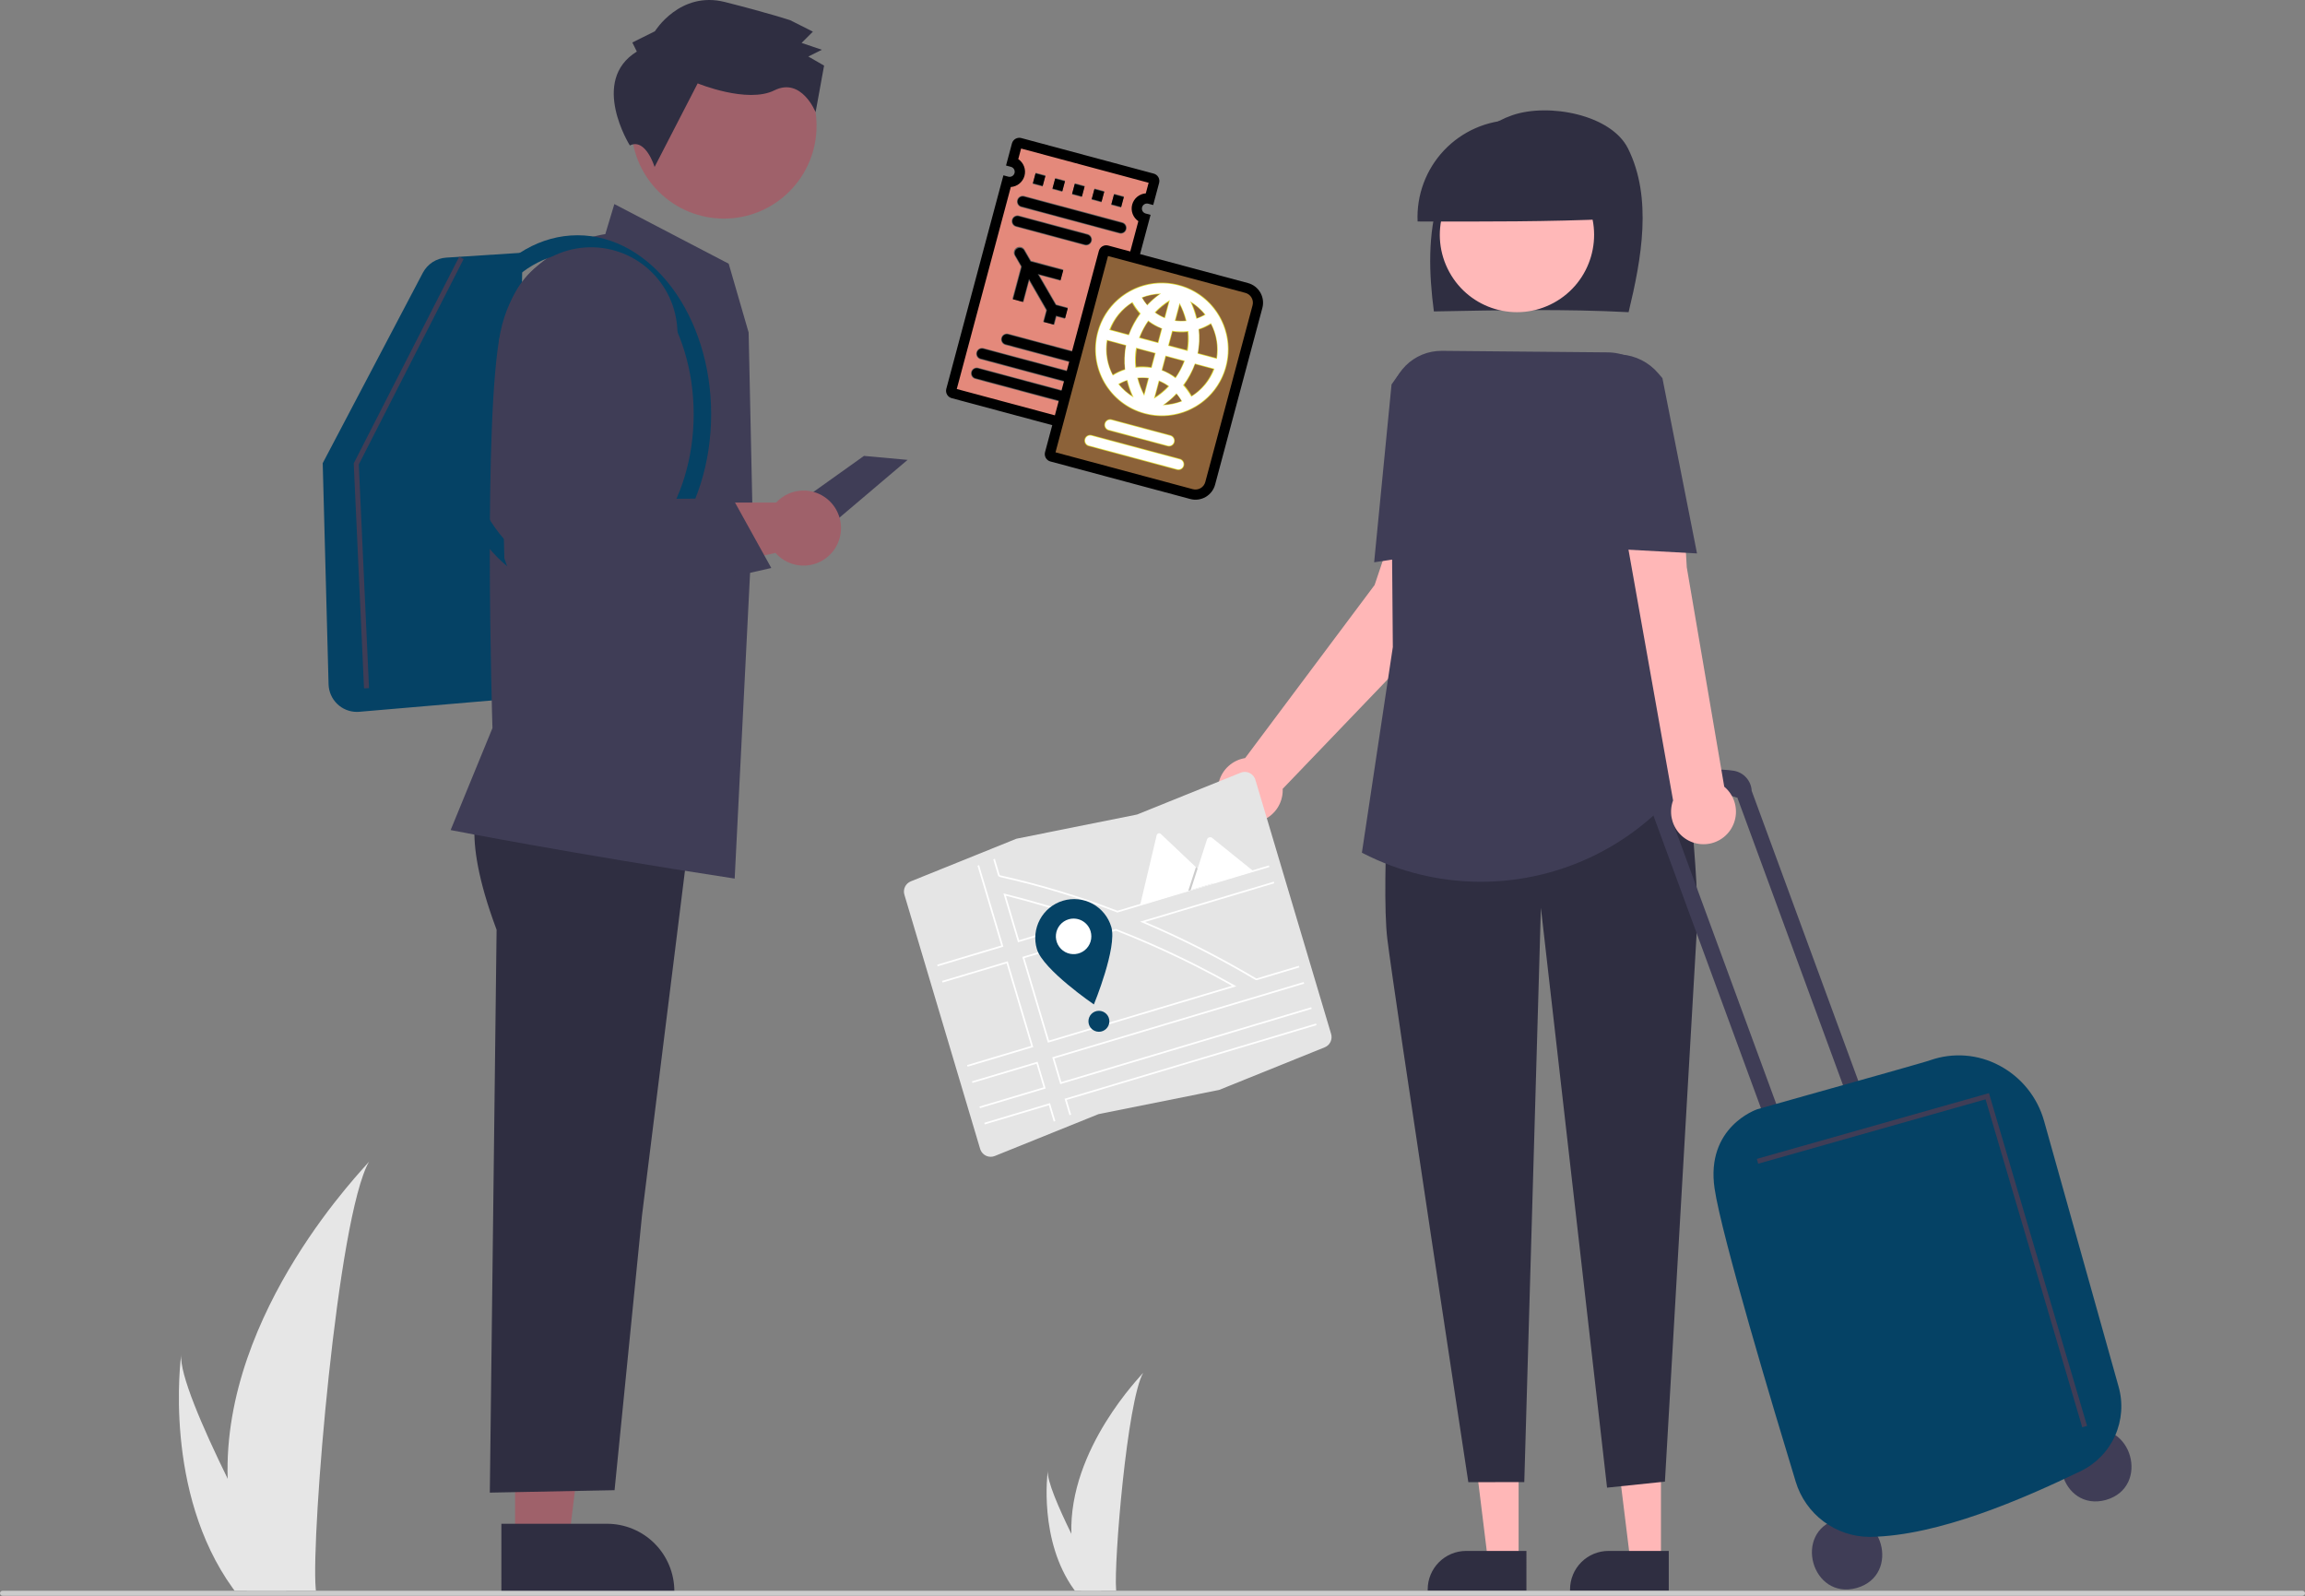 <svg width="400" height="277" viewBox="0 0 400 277" fill="none" xmlns="http://www.w3.org/2000/svg">
<rect x="0" y="0" width="400" height="277" fill="#808080" stroke="none"/>
<g clip-path="url(#clip0_1409_9815)">
<path d="M39.51 256.611C39.682 263.07 40.762 269.472 42.717 275.628C42.76 275.771 42.808 275.912 42.855 276.055H54.822C54.809 275.926 54.796 275.784 54.783 275.628C53.986 266.435 58.544 211.152 64.044 201.584C63.562 202.36 38.582 227.402 39.51 256.611Z" fill="#E6E6E6"/>
<path d="M40.408 275.628C40.508 275.771 40.612 275.914 40.718 276.055H49.696C49.628 275.933 49.549 275.79 49.458 275.628C47.975 272.946 43.585 264.926 39.511 256.611C35.134 247.677 31.114 238.403 31.453 235.047C31.348 235.803 28.318 258.88 40.408 275.628Z" fill="#E6E6E6"/>
<path d="M185.924 266.176C186.012 269.457 186.56 272.71 187.553 275.838C187.575 275.91 187.6 275.982 187.623 276.054H193.703C193.697 275.989 193.69 275.917 193.684 275.838C193.279 271.167 195.594 243.08 198.389 238.219C198.144 238.613 185.453 251.336 185.924 266.176Z" fill="#E6E6E6"/>
<path d="M186.38 275.838C186.431 275.91 186.484 275.983 186.538 276.054H191.099C191.065 275.993 191.025 275.92 190.978 275.838C190.225 274.475 187.994 270.4 185.924 266.176C183.7 261.637 181.659 256.925 181.831 255.22C181.777 255.604 180.238 267.329 186.38 275.838Z" fill="#E6E6E6"/>
<path d="M149.93 79.114L134.455 90.146L144.084 91.179L157.497 79.805L149.93 79.114Z" fill="#3F3D56"/>
<path d="M89.384 267.473L98.692 267.472L103.12 231.491L89.382 231.492L89.384 267.473Z" fill="#9F616A"/>
<path d="M87.009 264.427L105.34 264.426H105.341C108.439 264.426 111.41 265.66 113.601 267.855C115.792 270.051 117.022 273.029 117.023 276.133V276.514L87.01 276.515L87.009 264.427Z" fill="#2F2E41"/>
<path d="M83.532 138.958C83.532 138.958 79.498 143.528 86.177 161.342L85.001 259.021L106.648 258.598L111.406 210.951L120.069 141.42L83.532 138.958Z" fill="#2F2E41"/>
<path d="M61.919 123.538C60.641 123.535 59.413 123.032 58.498 122.136C57.583 121.241 57.052 120.024 57.018 118.742L56.002 80.376L73.384 47.327C73.779 46.583 74.356 45.952 75.062 45.493C75.768 45.035 76.579 44.765 77.418 44.708L90.664 43.856L89.52 121.193L62.35 123.52C62.206 123.532 62.062 123.538 61.919 123.538Z" fill="#054265"/>
<path d="M127.493 152.463L127.256 152.426C99.564 148.194 78.667 144.136 78.459 144.095L78.2 144.045L85.459 126.35C85.402 124.501 83.83 72.578 86.838 57.66C89.751 43.218 103.477 40.852 105.041 40.629L106.612 35.414L126.455 45.761L129.915 57.698L130.618 90.414L127.493 152.463Z" fill="#3F3D56"/>
<path d="M100.225 102.933C87.44 102.933 77.039 89.003 77.039 71.88C77.039 54.757 87.44 40.826 100.225 40.826C113.009 40.826 123.41 54.757 123.41 71.88C123.41 89.003 113.009 102.933 100.225 102.933ZM100.225 43.866C89.113 43.866 80.073 56.433 80.073 71.88C80.073 87.326 89.113 99.893 100.225 99.893C111.336 99.893 120.376 87.326 120.376 71.88C120.376 56.433 111.336 43.866 100.225 43.866Z" fill="#054265"/>
<path d="M139.444 85.126C138.551 85.126 137.667 85.311 136.848 85.67C136.03 86.029 135.294 86.554 134.687 87.212H101.335L89.118 89.818L91.124 105.322L134.583 95.955C135.302 96.77 136.214 97.391 137.234 97.761C138.255 98.132 139.351 98.24 140.424 98.076C141.497 97.913 142.512 97.482 143.377 96.825C144.241 96.167 144.927 95.302 145.373 94.31C145.818 93.319 146.008 92.231 145.926 91.146C145.844 90.061 145.492 89.015 144.903 88.101C144.313 87.188 143.505 86.437 142.551 85.918C141.598 85.398 140.53 85.126 139.444 85.126Z" fill="#9F616A"/>
<path d="M136.996 33.216C143.273 26.925 143.273 16.726 136.996 10.434C130.718 4.143 120.541 4.143 114.263 10.434C107.986 16.726 107.986 26.925 114.263 33.216C120.541 39.508 130.718 39.508 136.996 33.216Z" fill="#9F616A"/>
<path d="M110.512 8.947L109.732 7.375L113.653 5.423C113.653 5.423 117.979 -1.631 125.806 0.351C133.633 2.333 137.155 3.52 137.155 3.52L141.066 5.492L139.103 7.449L142.625 8.636L140.272 9.807L143.009 11.384L141.536 19.467C141.536 19.467 139.088 13.336 134.383 15.679C129.678 18.022 121.071 14.468 121.071 14.468L113.594 28.971C113.594 28.971 112.051 23.887 109.301 25.242C109.301 25.242 102.275 14.028 110.512 8.947Z" fill="#2F2E41"/>
<path d="M250.181 108.123L249.494 95.209L242.56 89.563L238.543 101.521L216.076 131.551C215.014 131.722 214.023 132.194 213.22 132.911C212.417 133.629 211.836 134.562 211.545 135.6C211.255 136.638 211.267 137.737 211.581 138.769C211.894 139.8 212.496 140.72 213.315 141.419C214.134 142.118 215.135 142.568 216.201 142.714C217.267 142.861 218.352 142.699 219.329 142.246C220.305 141.794 221.132 141.071 221.712 140.163C222.291 139.254 222.599 138.199 222.598 137.121C222.598 137.045 222.59 136.971 222.587 136.896L250.181 108.123Z" fill="#FFB7B7"/>
<path d="M263.533 270.879L258.22 270.878L255.693 250.34L263.534 250.341L263.533 270.879Z" fill="#FFB7B7"/>
<path d="M264.888 276.04L247.757 276.039V275.822C247.757 274.05 248.46 272.35 249.71 271.097C250.96 269.844 252.656 269.139 254.425 269.139H254.425L264.889 269.14L264.888 276.04Z" fill="#2F2E41"/>
<path d="M288.235 270.879L282.923 270.878L280.395 250.34L288.236 250.341L288.235 270.879Z" fill="#FFB7B7"/>
<path d="M289.59 276.04L272.459 276.039V275.822C272.459 274.05 273.162 272.35 274.412 271.097C275.663 269.844 277.359 269.139 279.127 269.139H279.127L289.591 269.14L289.59 276.04Z" fill="#2F2E41"/>
<path d="M282.62 54.175C284.869 44.867 286.775 34.369 282.533 25.796C279.589 19.848 268.7 17.845 262.459 19.988C256.217 22.13 251.704 27.944 249.719 34.283C247.734 40.622 247.965 47.453 248.83 54.043C260.309 53.822 271.789 53.601 282.62 54.175Z" fill="#2F2E41"/>
<path d="M269.668 52.529C276.155 48.975 278.54 40.823 274.993 34.322C271.447 27.82 263.313 25.431 256.826 28.985C250.339 32.539 247.955 40.69 251.501 47.192C255.047 53.693 263.181 56.083 269.668 52.529Z" fill="#FFB8B8"/>
<path d="M279.612 37.993C279.655 35.735 279.244 33.492 278.405 31.396C277.565 29.3 276.313 27.395 274.725 25.793C273.136 24.192 271.242 22.927 269.155 22.073C267.069 21.22 264.833 20.795 262.58 20.825C260.326 20.855 258.102 21.338 256.039 22.247C253.976 23.155 252.116 24.47 250.57 26.112C249.023 27.755 247.822 29.693 247.038 31.81C246.254 33.927 245.902 36.181 246.004 38.437C257.462 38.461 268.92 38.486 279.612 37.993Z" fill="#2F2E41"/>
<path d="M241.75 121.585C241.75 121.585 239.572 153.295 240.754 162.968C241.936 172.641 254.808 257.208 254.808 257.208L264.518 257.191L267.4 157.534L278.882 258.159L288.923 257.113L294.619 158.683C294.619 158.683 293.726 121.833 286.466 118.138L241.75 121.585Z" fill="#2F2E41"/>
<path d="M256.98 153.018C249.849 153.016 242.82 151.31 236.478 148.043L236.339 147.972L241.706 112.283L241.357 69.749C241.348 68.581 241.57 67.423 242.012 66.343C242.454 65.263 243.106 64.281 243.93 63.456C244.754 62.631 245.734 61.979 246.812 61.537C247.891 61.096 249.046 60.874 250.211 60.884L279.009 61.149C280.284 61.161 281.543 61.436 282.707 61.956C283.872 62.476 284.917 63.231 285.778 64.174C286.639 65.116 287.297 66.226 287.712 67.435C288.126 68.643 288.288 69.924 288.188 71.198L285.493 105.296L294.405 132.973L292.856 135.037C288.68 140.62 283.264 145.151 277.036 148.272C270.809 151.393 263.943 153.018 256.98 153.018Z" fill="#3F3D56"/>
<path d="M238.464 97.58L241.481 66.72L242.451 65.337C243.116 64.39 243.96 63.584 244.936 62.964C245.912 62.345 247.001 61.925 248.14 61.728C249.278 61.532 250.444 61.562 251.571 61.819C252.698 62.075 253.763 62.552 254.705 63.221L255.536 63.812L254.716 95.086L238.464 97.58Z" fill="#3F3D56"/>
<path d="M362.115 248.346C369.916 246.186 373.245 258.058 365.463 260.287C357.662 262.447 354.333 250.574 362.115 248.346Z" fill="#3F3D56"/>
<path d="M318.861 263.626C326.662 261.467 329.991 273.339 322.21 275.568C314.409 277.727 311.08 265.855 318.861 263.626Z" fill="#3F3D56"/>
<path d="M301.356 138.409L301.476 138.375L321.57 193.048L324.22 192.302L303.981 137.237C303.938 136.388 303.606 135.58 303.04 134.946C302.475 134.313 301.71 133.892 300.874 133.754C290.825 132.162 286.751 141.102 286.751 141.102L286.792 141.161L307.335 197.058L309.985 196.311L290.045 142.06C296.116 136.043 301.356 138.409 301.356 138.409Z" fill="#3F3D56"/>
<path d="M324.385 266.702C321.518 266.677 318.734 265.735 316.438 264.014C314.143 262.293 312.455 259.882 311.622 257.132C307.787 244.552 298.738 214.411 297.539 206.231C295.978 195.58 304.775 192.551 304.97 192.486C305.207 192.407 308.744 191.415 313.639 190.042C321.959 187.708 334.532 184.181 334.995 183.973C336.943 183.294 339.01 183.026 341.067 183.185C343.123 183.344 345.125 183.928 346.946 184.898C348.823 185.888 350.479 187.249 351.815 188.9C353.15 190.552 354.137 192.458 354.714 194.503L367.657 240.65C368.456 243.479 368.232 246.5 367.025 249.18C365.818 251.859 363.705 254.026 361.06 255.297C351.073 260.105 336.426 266.519 324.582 266.7C324.517 266.701 324.451 266.702 324.385 266.702Z" fill="#054265"/>
<path d="M299.219 136.518L292.713 98.429L291.987 85.575L281.468 89.028L290.339 138.902C289.981 139.873 289.896 140.924 290.094 141.939C290.292 142.955 290.764 143.897 291.46 144.661C292.155 145.426 293.048 145.985 294.038 146.275C295.029 146.566 296.081 146.578 297.079 146.311C298.076 146.043 298.981 145.505 299.694 144.757C300.407 144.008 300.901 143.078 301.122 142.067C301.343 141.056 301.282 140.004 300.947 139.025C300.611 138.047 300.013 137.179 299.219 136.518V136.518Z" fill="#FFB7B7"/>
<path d="M294.492 96.04L278.075 95.145L274.218 64.101L274.593 63.775C275.518 62.971 276.591 62.358 277.753 61.972C278.914 61.585 280.14 61.432 281.361 61.521C282.581 61.611 283.772 61.941 284.865 62.493C285.958 63.045 286.931 63.808 287.729 64.738L288.488 65.623L288.5 65.679L294.492 96.04Z" fill="#3F3D56"/>
<path d="M361.347 247.684L344.567 190.766L305.11 201.941L304.874 201.106L345.156 189.697L345.277 190.108L362.179 247.438L361.347 247.684Z" fill="#3F3D56"/>
<path d="M63.172 119.457L61.385 80.412L79.687 44.557L80.459 44.953L62.262 80.602L64.038 119.417L63.172 119.457Z" fill="#3F3D56"/>
<path d="M399.567 276.923H0.433C0.318 276.923 0.208 276.877 0.127 276.796C0.046 276.714 0 276.604 0 276.489C0 276.374 0.046 276.263 0.127 276.182C0.208 276.1 0.318 276.054 0.433 276.054H399.567C399.682 276.054 399.792 276.1 399.873 276.182C399.954 276.263 400 276.374 400 276.489C400 276.604 399.954 276.714 399.873 276.796C399.792 276.877 399.682 276.923 399.567 276.923Z" fill="#CCCCCC"/>
<path d="M91.337 108.228L87.523 96.858L86.601 58.956L88.226 53.578C88.811 51.643 89.779 49.846 91.074 48.294C92.369 46.743 93.963 45.47 95.76 44.55C97.558 43.631 99.522 43.085 101.535 42.945C103.548 42.805 105.568 43.074 107.475 43.735C109.382 44.396 111.137 45.436 112.633 46.793C114.129 48.15 115.337 49.796 116.183 51.632C117.029 53.468 117.497 55.456 117.559 57.477C117.62 59.499 117.273 61.512 116.54 63.396L107.829 85.766L108.272 86.627L127.143 86.474L133.847 98.566L91.337 108.228Z" fill="#3F3D56"/>
<path d="M211.556 189.142L211.543 189.145L190.626 193.341L172.633 200.603C172.401 200.697 172.152 200.744 171.901 200.742C171.65 200.739 171.403 200.687 171.172 200.589C170.941 200.49 170.732 200.347 170.557 200.168C170.381 199.988 170.242 199.776 170.149 199.543C170.127 199.488 170.107 199.432 170.09 199.376L156.946 155.265C156.808 154.808 156.846 154.316 157.052 153.886C157.259 153.456 157.619 153.119 158.062 152.942L176.384 145.548L176.398 145.545L197.314 141.348L215.307 134.087C215.777 133.897 216.303 133.902 216.769 134.101C217.235 134.3 217.603 134.676 217.792 135.147C217.814 135.202 217.833 135.257 217.85 135.314L230.995 179.424C231.133 179.881 231.095 180.374 230.888 180.804C230.681 181.234 230.321 181.571 229.878 181.747L211.556 189.142Z" fill="#E5E5E5"/>
<path d="M189.111 159.513C184.315 157.816 179.357 156.33 174.378 155.096L174.128 155.034L176.656 163.519L189.537 159.663L189.111 159.513ZM176.853 163.152L174.556 155.444C179.296 156.627 184.013 158.037 188.588 159.64L176.853 163.152ZM214.245 170.982C212.013 169.717 209.748 168.505 207.451 167.347C206.817 167.027 206.182 166.712 205.545 166.402C201.655 164.505 197.707 162.777 193.698 161.216L193.651 161.197L177.413 166.058L181.847 180.939L214.546 171.152L214.245 170.982ZM182.045 180.573L177.778 166.255L193.639 161.508C197.504 163.015 201.326 164.683 205.102 166.514C205.758 166.832 206.412 167.154 207.063 167.482C209.337 168.623 211.583 169.819 213.8 171.068L182.045 180.573ZM214.245 170.982C212.013 169.717 209.748 168.505 207.451 167.347C206.817 167.027 206.182 166.712 205.545 166.402C201.655 164.505 197.707 162.777 193.698 161.216L193.651 161.197L177.413 166.058L181.847 180.939L214.546 171.152L214.245 170.982ZM182.045 180.573L177.778 166.255L193.639 161.508C197.504 163.015 201.326 164.683 205.102 166.514C205.758 166.832 206.412 167.154 207.063 167.482C209.337 168.623 211.583 169.819 213.8 171.068L182.045 180.573ZM189.111 159.513C184.315 157.816 179.357 156.33 174.378 155.096L174.128 155.034L176.656 163.519L189.537 159.663L189.111 159.513ZM176.853 163.152L174.556 155.444C179.296 156.627 184.013 158.037 188.588 159.64L176.853 163.152ZM189.111 159.513C184.315 157.816 179.357 156.33 174.378 155.096L174.128 155.034L176.656 163.519L189.537 159.663L189.111 159.513ZM176.853 163.152L174.556 155.444C179.296 156.627 184.013 158.037 188.588 159.64L176.853 163.152ZM214.245 170.982C212.013 169.717 209.748 168.505 207.451 167.347C206.817 167.027 206.182 166.712 205.545 166.402C201.655 164.505 197.707 162.777 193.698 161.216L193.651 161.197L177.413 166.058L181.847 180.939L214.546 171.152L214.245 170.982ZM182.045 180.573L177.778 166.255L193.639 161.508C197.504 163.015 201.326 164.683 205.102 166.514C205.758 166.832 206.412 167.154 207.063 167.482C209.337 168.623 211.583 169.819 213.8 171.068L182.045 180.573ZM168.671 187.648L168.755 187.93L179.873 184.603L181.092 188.693L169.974 192.021L170.058 192.303L181.457 188.891L180.07 184.236L168.671 187.648ZM184.748 190.672L185.599 193.53L185.873 193.42L185.113 190.87L228.464 177.895L228.38 177.613L184.748 190.672ZM226.32 170.701L226.236 170.419L182.604 183.478L183.991 188.133L227.623 175.074L227.539 174.792L184.188 187.767L182.969 183.676L226.32 170.701ZM193.916 158.045C187.271 155.487 180.446 153.428 173.496 151.885L172.645 149.029L172.371 149.139L173.229 152.018L173.517 152.192C180.44 153.732 187.238 155.787 193.857 158.338L193.904 158.356L220.288 150.459L220.204 150.177L193.916 158.045ZM173.757 164.079L162.639 167.406L162.723 167.689L174.122 164.277L169.908 150.133L169.634 150.243L173.757 164.079ZM221.045 152.999L197.85 159.941L198.228 160.1C201.785 161.6 205.334 163.258 208.872 165.075C209.376 165.333 209.878 165.594 210.38 165.86C212.878 167.174 215.357 168.562 217.817 170.024L218.09 170.092L225.479 167.88L225.395 167.598L218.024 169.804C215.59 168.357 213.134 166.98 210.655 165.672C210.16 165.41 209.663 165.151 209.166 164.895C205.702 163.112 202.219 161.476 198.718 159.988L221.129 153.281L221.045 152.999ZM170.815 194.842L170.899 195.124L182.017 191.797L182.862 194.635L183.136 194.524L182.214 191.43L170.815 194.842ZM163.48 170.228L163.564 170.51L174.682 167.182L178.948 181.499L167.83 184.827L167.914 185.109L179.314 181.697L174.879 166.816L163.48 170.228ZM189.111 159.513C184.315 157.816 179.357 156.33 174.378 155.096L174.128 155.034L176.656 163.519L189.537 159.663L189.111 159.513ZM176.853 163.152L174.556 155.444C179.296 156.627 184.013 158.037 188.588 159.64L176.853 163.152ZM214.245 170.982C212.013 169.717 209.748 168.505 207.451 167.347C206.817 167.027 206.182 166.712 205.545 166.402C201.655 164.505 197.707 162.777 193.698 161.216L193.651 161.197L177.413 166.058L181.847 180.939L214.546 171.152L214.245 170.982ZM182.045 180.573L177.778 166.255L193.639 161.508C197.504 163.015 201.326 164.683 205.102 166.514C205.758 166.832 206.412 167.154 207.063 167.482C209.337 168.623 211.583 169.819 213.8 171.068L182.045 180.573ZM189.111 159.513C184.315 157.816 179.357 156.33 174.378 155.096L174.128 155.034L176.656 163.519L189.537 159.663L189.111 159.513ZM176.853 163.152L174.556 155.444C179.296 156.627 184.013 158.037 188.588 159.64L176.853 163.152ZM214.245 170.982C212.013 169.717 209.748 168.505 207.451 167.347C206.817 167.027 206.182 166.712 205.545 166.402C201.655 164.505 197.707 162.777 193.698 161.216L193.651 161.197L177.413 166.058L181.847 180.939L214.546 171.152L214.245 170.982ZM182.045 180.573L177.778 166.255L193.639 161.508C197.504 163.015 201.326 164.683 205.102 166.514C205.758 166.832 206.412 167.154 207.063 167.482C209.337 168.623 211.583 169.819 213.8 171.068L182.045 180.573Z" fill="white"/>
<path d="M192.846 160.841C193.911 164.414 189.828 174.304 189.828 174.304C189.828 174.304 181.002 168.277 179.938 164.705C179.426 162.989 179.616 161.141 180.465 159.565C181.314 157.99 182.753 156.817 184.464 156.305C186.176 155.792 188.021 155.983 189.593 156.833C191.165 157.684 192.335 159.126 192.846 160.841H192.846Z" fill="#054265"/>
<path d="M189.259 161.609C189.433 162.194 189.43 162.817 189.251 163.4C189.072 163.984 188.724 164.501 188.251 164.886C187.779 165.271 187.203 165.507 186.597 165.564C185.99 165.622 185.381 165.497 184.845 165.207C184.309 164.917 183.871 164.474 183.586 163.935C183.301 163.395 183.183 162.783 183.245 162.176C183.307 161.569 183.548 160.994 183.936 160.524C184.325 160.054 184.843 159.71 185.427 159.535C185.814 159.419 186.221 159.38 186.623 159.422C187.026 159.463 187.416 159.583 187.772 159.776C188.128 159.969 188.442 160.23 188.697 160.544C188.952 160.859 189.143 161.22 189.259 161.609Z" fill="white"/>
<path d="M190.7 179.048C191.702 179.048 192.515 178.234 192.515 177.229C192.515 176.224 191.702 175.409 190.7 175.409C189.697 175.409 188.884 176.224 188.884 177.229C188.884 178.234 189.697 179.048 190.7 179.048Z" fill="#054265"/>
<path d="M210.513 153.302L197.893 157.079C197.878 157.084 197.862 157.088 197.845 157.09L200.726 144.942C200.743 144.867 200.78 144.798 200.833 144.741C200.886 144.685 200.953 144.643 201.027 144.621C201.101 144.599 201.179 144.597 201.254 144.615C201.329 144.633 201.398 144.671 201.454 144.725L207.531 150.479L207.822 150.754L210.513 153.302Z" fill="white"/>
<path opacity="0.2" d="M210.513 153.302L206.204 154.592L207.402 150.88L207.488 150.612L207.531 150.479L207.822 150.754L210.513 153.302Z" fill="black"/>
<path d="M217.539 151.199L206.625 154.466L207.822 150.754L207.908 150.487L209.469 145.649C209.499 145.573 209.545 145.505 209.604 145.448C209.662 145.391 209.732 145.347 209.809 145.319C209.886 145.291 209.967 145.279 210.049 145.285C210.13 145.291 210.21 145.313 210.282 145.352C210.301 145.363 210.319 145.376 210.336 145.39L217.539 151.199Z" fill="white"/>
<path d="M196.769 44.718L198.592 37.904C198.141 37.783 197.756 37.487 197.522 37.082C197.288 36.677 197.225 36.195 197.345 35.744C197.466 35.292 197.762 34.907 198.166 34.673C198.571 34.439 199.052 34.376 199.504 34.497L200.302 31.516C200.332 31.403 200.316 31.282 200.257 31.181C200.199 31.08 200.103 31.006 199.99 30.976L177.005 24.808C176.893 24.778 176.772 24.794 176.671 24.852C176.57 24.91 176.496 25.007 176.466 25.12L175.668 28.101C176.12 28.222 176.505 28.518 176.739 28.923C176.972 29.328 177.036 29.81 176.915 30.261C176.794 30.713 176.499 31.098 176.094 31.332C175.689 31.566 175.208 31.629 174.757 31.508L165.071 67.709C165.04 67.822 165.056 67.942 165.115 68.043C165.173 68.144 165.269 68.218 165.382 68.249L183.685 73.16" fill="#E4897B"/>
<path d="M179.473 30.946L181.175 31.403" stroke="#595B5B" stroke-width="2" stroke-miterlimit="10"/>
<path d="M182.878 31.859L184.58 32.316" stroke="#595B5B" stroke-width="2" stroke-miterlimit="10"/>
<path d="M186.282 32.773L187.984 33.229" stroke="#595B5B" stroke-width="2" stroke-miterlimit="10"/>
<path d="M189.686 33.685L191.388 34.142" stroke="#595B5B" stroke-width="2" stroke-miterlimit="10"/>
<path d="M193.09 34.599L194.792 35.055" stroke="#595B5B" stroke-width="2" stroke-miterlimit="10"/>
<path d="M177.482 34.977L194.503 39.543" stroke="#595B5B" stroke-width="2" stroke-miterlimit="10" stroke-linecap="round"/>
<path d="M176.57 38.385L188.485 41.581" stroke="#595B5B" stroke-width="2" stroke-miterlimit="10" stroke-linecap="round"/>
<path d="M176.935 43.834L182.632 53.706" stroke="#595B5B" stroke-width="2" stroke-miterlimit="10" stroke-linecap="round"/>
<path d="M176.644 52.145L178.256 46.123L184.274 47.738" stroke="#595B5B" stroke-width="2" stroke-miterlimit="10"/>
<path d="M181.985 56.116L182.63 53.706L185.039 54.352" stroke="#595B5B" stroke-width="2" stroke-miterlimit="10"/>
<path d="M174.729 58.891L186.644 62.087" stroke="#595B5B" stroke-width="2" stroke-miterlimit="10" stroke-linecap="round"/>
<path d="M170.413 61.386L185.732 65.494" stroke="#595B5B" stroke-width="2" stroke-miterlimit="10" stroke-linecap="round"/>
<path d="M169.501 64.793L184.82 68.902" stroke="#595B5B" stroke-width="2" stroke-miterlimit="10" stroke-linecap="round"/>
<path d="M204.365 50.405L198.892 70.85" stroke="black" stroke-width="2" stroke-miterlimit="10"/>
<path d="M192.08 43.46L216.34 49.97C217.018 50.151 217.595 50.595 217.946 51.203C218.296 51.81 218.392 52.532 218.21 53.21L210.006 83.873C209.825 84.551 209.382 85.128 208.775 85.479C208.168 85.83 207.446 85.925 206.769 85.743L182.509 79.233C182.396 79.203 182.3 79.129 182.241 79.028C182.183 78.926 182.167 78.806 182.197 78.693L191.541 43.771C191.571 43.658 191.645 43.562 191.746 43.504C191.847 43.445 191.968 43.429 192.08 43.46Z" fill="#8C6239"/>
<path d="M198.894 70.848C204.535 72.362 210.333 69.013 211.843 63.368C213.353 57.724 210.005 51.921 204.363 50.407C198.722 48.893 192.925 52.242 191.415 57.887C189.904 63.531 193.253 69.334 198.894 70.848Z" stroke="#DDD931" stroke-width="2" stroke-miterlimit="10"/>
<path d="M211.841 63.367L191.416 57.888" stroke="#DDD931" stroke-width="2" stroke-miterlimit="10"/>
<path d="M196.87 51.135C197.38 52.405 198.178 53.54 199.202 54.448C200.226 55.357 201.447 56.014 202.768 56.369C204.09 56.723 205.475 56.765 206.815 56.491C208.156 56.217 209.413 55.634 210.489 54.789M206.387 70.12C205.878 68.85 205.079 67.715 204.055 66.807C203.032 65.898 201.811 65.241 200.489 64.886C199.168 64.531 197.782 64.49 196.442 64.764C195.102 65.038 193.844 65.621 192.768 66.466" stroke="#DDD931" stroke-width="2" stroke-miterlimit="10"/>
<path d="M204.364 50.406C205.596 52.04 206.448 53.929 206.859 55.934C207.269 57.94 207.227 60.011 206.736 61.998C206.17 63.965 205.172 65.78 203.815 67.311C202.458 68.842 200.777 70.051 198.894 70.849M198.894 70.849C197.662 69.215 196.809 67.326 196.399 65.321C195.988 63.315 196.03 61.244 196.521 59.257C197.088 57.291 198.086 55.476 199.443 53.944C200.799 52.413 202.48 51.205 204.364 50.406" stroke="#DDD931" stroke-width="2" stroke-miterlimit="10"/>
<path d="M192.646 73.74L202.858 76.479" stroke="#DDD931" stroke-width="2" stroke-miterlimit="10" stroke-linecap="round"/>
<path d="M189.181 76.462L204.499 80.571" stroke="#DDD931" stroke-width="2" stroke-miterlimit="10" stroke-linecap="round"/>
<path d="M198.892 70.85L204.365 50.405" stroke="#DDD931" stroke-width="2" stroke-miterlimit="10"/>
<path d="M198.666 71.7C200.855 72.288 203.168 72.213 205.314 71.485C207.459 70.757 209.34 69.408 210.719 67.61C212.098 65.811 212.913 63.644 213.06 61.382C213.208 59.119 212.681 56.864 211.548 54.9C210.414 52.936 208.724 51.352 206.692 50.349C204.659 49.345 202.375 48.967 200.129 49.263C197.882 49.558 195.774 50.513 194.071 52.007C192.368 53.502 191.146 55.468 190.561 57.658C189.775 60.594 190.188 63.724 191.708 66.357C193.228 68.99 195.731 70.913 198.666 71.7ZM195.441 59.881C195.156 61.289 195.096 62.733 195.263 64.16C194.505 64.406 193.782 64.749 193.111 65.18C192.088 63.284 191.725 61.102 192.078 58.978L195.441 59.881ZM198.56 68.687C198.029 67.694 197.622 66.641 197.346 65.549C198.027 65.481 198.713 65.491 199.391 65.578L198.56 68.687ZM196.721 68.978C195.695 68.371 194.79 67.581 194.051 66.646C194.554 66.348 195.089 66.109 195.647 65.933C195.896 66.983 196.256 68.004 196.721 68.978ZM200.251 69.186L201.098 66.018C201.739 66.272 202.341 66.612 202.89 67.028C202.118 67.87 201.229 68.597 200.251 69.186ZM204.153 68.244C204.525 68.677 204.855 69.145 205.139 69.64C204.066 70.067 202.926 70.299 201.771 70.325C202.643 69.725 203.442 69.027 204.153 68.244ZM201.568 64.264L202.251 61.709L205.605 62.609C205.197 63.684 204.658 64.704 203.999 65.647C203.262 65.066 202.443 64.6 201.568 64.264ZM202.707 60.005L203.404 57.399C204.336 57.542 205.282 57.56 206.219 57.452C206.354 58.606 206.318 59.775 206.112 60.919L202.707 60.005ZM203.864 55.679L204.696 52.57C205.226 53.563 205.634 54.616 205.91 55.707C205.229 55.776 204.543 55.766 203.864 55.679ZM206.535 52.279C207.56 52.885 208.465 53.676 209.205 54.611C208.702 54.909 208.166 55.148 207.609 55.324C207.36 54.273 207 53.253 206.535 52.279ZM203.005 52.07L202.159 55.23C201.519 54.976 200.916 54.636 200.367 54.22C201.14 53.381 202.028 52.658 203.005 52.07ZM199.103 53.013C198.73 52.58 198.4 52.112 198.117 51.617C199.189 51.19 200.33 50.958 201.484 50.932C200.613 51.532 199.814 52.23 199.103 53.013ZM201.688 56.993L201.004 59.548L197.65 58.648C198.058 57.573 198.598 56.553 199.256 55.61C199.993 56.191 200.813 56.657 201.688 56.993ZM200.549 61.252L199.851 63.858C198.92 63.715 197.973 63.697 197.037 63.805C196.902 62.65 196.938 61.482 197.143 60.338L200.549 61.252ZM206.73 68.844C206.331 68.128 205.852 67.46 205.3 66.854C206.16 65.698 206.853 64.428 207.359 63.08L210.764 63.994C209.998 66.016 208.578 67.723 206.73 68.844ZM211.178 62.279L207.815 61.376C208.099 59.968 208.159 58.524 207.992 57.097C208.75 56.85 209.474 56.508 210.145 56.077C211.167 57.973 211.531 60.155 211.178 62.279ZM196.526 52.413C196.924 53.129 197.404 53.797 197.955 54.403C197.096 55.558 196.403 56.829 195.896 58.177L192.491 57.263C193.258 55.241 194.678 53.534 196.526 52.413ZM202.635 77.33C202.861 77.39 203.101 77.359 203.304 77.242C203.506 77.125 203.654 76.933 203.714 76.707C203.774 76.481 203.743 76.24 203.626 76.037C203.509 75.835 203.316 75.687 203.091 75.626L192.875 72.885C192.649 72.824 192.408 72.856 192.206 72.972C192.004 73.089 191.856 73.282 191.796 73.508C191.735 73.734 191.767 73.974 191.884 74.177C192.001 74.379 192.193 74.527 192.419 74.588L202.635 77.33ZM204.733 79.719L189.409 75.606C189.184 75.545 188.943 75.577 188.741 75.694C188.538 75.811 188.391 76.003 188.33 76.229C188.27 76.455 188.302 76.695 188.419 76.898C188.535 77.101 188.728 77.249 188.954 77.309L204.278 81.422C204.503 81.483 204.744 81.451 204.946 81.334C205.149 81.217 205.296 81.025 205.357 80.799C205.417 80.573 205.385 80.332 205.268 80.13C205.152 79.927 204.959 79.779 204.733 79.719Z" fill="white"/>
<path d="M174.979 30.655L174.127 30.427L164.218 67.474C164.127 67.813 164.175 68.174 164.35 68.478C164.526 68.781 164.814 69.003 165.153 69.094L182.604 73.778L181.351 78.462C181.261 78.801 181.308 79.162 181.484 79.466C181.659 79.77 181.948 79.992 182.286 80.082L206.548 86.594C207.451 86.837 208.413 86.71 209.222 86.243C210.032 85.775 210.622 85.005 210.864 84.102L219.065 53.442C219.307 52.539 219.18 51.576 218.712 50.766C218.245 49.956 217.475 49.364 216.571 49.122L197.843 44.095L199.666 37.282L198.815 37.053C198.589 36.993 198.396 36.845 198.279 36.642C198.162 36.44 198.131 36.199 198.191 35.973C198.251 35.747 198.399 35.555 198.601 35.438C198.804 35.321 199.044 35.289 199.27 35.35L200.121 35.578L201.147 31.746C201.237 31.407 201.19 31.046 201.014 30.742C200.839 30.438 200.55 30.217 200.211 30.126L177.227 23.956C176.888 23.866 176.527 23.913 176.224 24.088C175.92 24.264 175.699 24.552 175.608 24.891L174.583 28.724L175.434 28.952C175.66 29.013 175.853 29.161 175.97 29.363C176.087 29.566 176.118 29.806 176.058 30.032C175.997 30.258 175.85 30.451 175.647 30.568C175.445 30.684 175.205 30.716 174.979 30.655ZM217.363 52.985L209.162 83.645C209.041 84.097 208.746 84.482 208.341 84.715C207.936 84.949 207.455 85.012 207.003 84.891L183.168 78.493L192.28 44.427L216.116 50.825C216.567 50.946 216.952 51.242 217.186 51.647C217.42 52.052 217.484 52.534 217.363 52.985ZM175.411 32.451C175.962 32.415 176.487 32.207 176.914 31.856C177.34 31.506 177.646 31.03 177.789 30.497C177.931 29.963 177.904 29.398 177.709 28.881C177.515 28.364 177.164 27.921 176.705 27.614L177.197 25.774L199.33 31.715L198.838 33.554C198.29 33.593 197.767 33.803 197.344 34.153C196.92 34.503 196.616 34.976 196.474 35.508C196.332 36.039 196.358 36.601 196.551 37.117C196.743 37.632 197.091 38.075 197.546 38.383L196.141 43.638L192.31 42.61C191.971 42.519 191.611 42.566 191.307 42.742C191.003 42.917 190.782 43.206 190.691 43.544L186.021 61.003L174.955 58.033C174.729 57.972 174.488 58.004 174.286 58.121C174.084 58.238 173.936 58.43 173.876 58.656C173.815 58.882 173.847 59.123 173.964 59.325C174.081 59.528 174.273 59.676 174.499 59.736L185.566 62.707L185.11 64.41L170.638 60.526C170.413 60.465 170.172 60.497 169.97 60.614C169.767 60.73 169.62 60.923 169.559 61.149C169.499 61.375 169.531 61.615 169.648 61.818C169.764 62.02 169.957 62.168 170.183 62.229L184.654 66.113L184.199 67.817L169.727 63.932C169.501 63.872 169.261 63.903 169.058 64.02C168.856 64.137 168.708 64.329 168.648 64.555C168.588 64.781 168.619 65.022 168.736 65.225C168.853 65.427 169.046 65.575 169.272 65.636L183.743 69.52L183.06 72.075L166.034 67.505L175.411 32.451Z" fill="black"/>
<path d="M181.403 30.552L179.701 30.095L179.245 31.798L180.948 32.255L181.403 30.552Z" fill="black"/>
<path d="M184.808 31.465L183.105 31.008L182.65 32.711L184.352 33.168L184.808 31.465Z" fill="black"/>
<path d="M188.212 32.378L186.509 31.921L186.054 33.624L187.756 34.081L188.212 32.378Z" fill="black"/>
<path d="M191.616 33.291L189.913 32.834L189.458 34.537L191.16 34.994L191.616 33.291Z" fill="black"/>
<path d="M195.02 34.204L193.318 33.747L192.862 35.45L194.565 35.907L195.02 34.204Z" fill="black"/>
<path d="M177.25 35.829L194.275 40.399C194.501 40.46 194.741 40.428 194.944 40.311C195.146 40.194 195.294 40.002 195.354 39.776C195.415 39.55 195.383 39.309 195.266 39.107C195.149 38.904 194.956 38.756 194.731 38.696L177.705 34.126C177.48 34.065 177.239 34.097 177.037 34.214C176.834 34.331 176.687 34.523 176.626 34.749C176.566 34.975 176.598 35.216 176.714 35.418C176.831 35.621 177.024 35.769 177.25 35.829ZM176.338 39.236L188.256 42.435C188.482 42.495 188.723 42.464 188.925 42.347C189.127 42.23 189.275 42.037 189.335 41.812C189.396 41.586 189.364 41.345 189.247 41.142C189.13 40.94 188.938 40.792 188.712 40.731L176.794 37.532C176.568 37.472 176.328 37.504 176.125 37.62C175.923 37.737 175.775 37.93 175.715 38.156C175.655 38.382 175.686 38.622 175.803 38.825C175.92 39.027 176.113 39.175 176.338 39.236ZM180.083 47.543L184.05 48.608L184.506 46.905L178.836 45.383L177.695 43.406C177.57 43.223 177.38 43.094 177.163 43.045C176.947 42.996 176.72 43.03 176.528 43.141C176.336 43.252 176.192 43.431 176.127 43.644C176.061 43.856 176.078 44.085 176.174 44.285L177.315 46.262L175.798 51.934L177.5 52.391L178.566 48.405L181.684 53.806L181.135 55.858L182.837 56.315L183.247 54.782L184.839 55.209L185.295 53.506L183.218 52.949L180.083 47.543Z" fill="black"/>
</g>
<defs>
<clipPath id="clip0_1409_9815">
<rect width="400" height="276.923" fill="white"/>
</clipPath>
</defs>
</svg>
